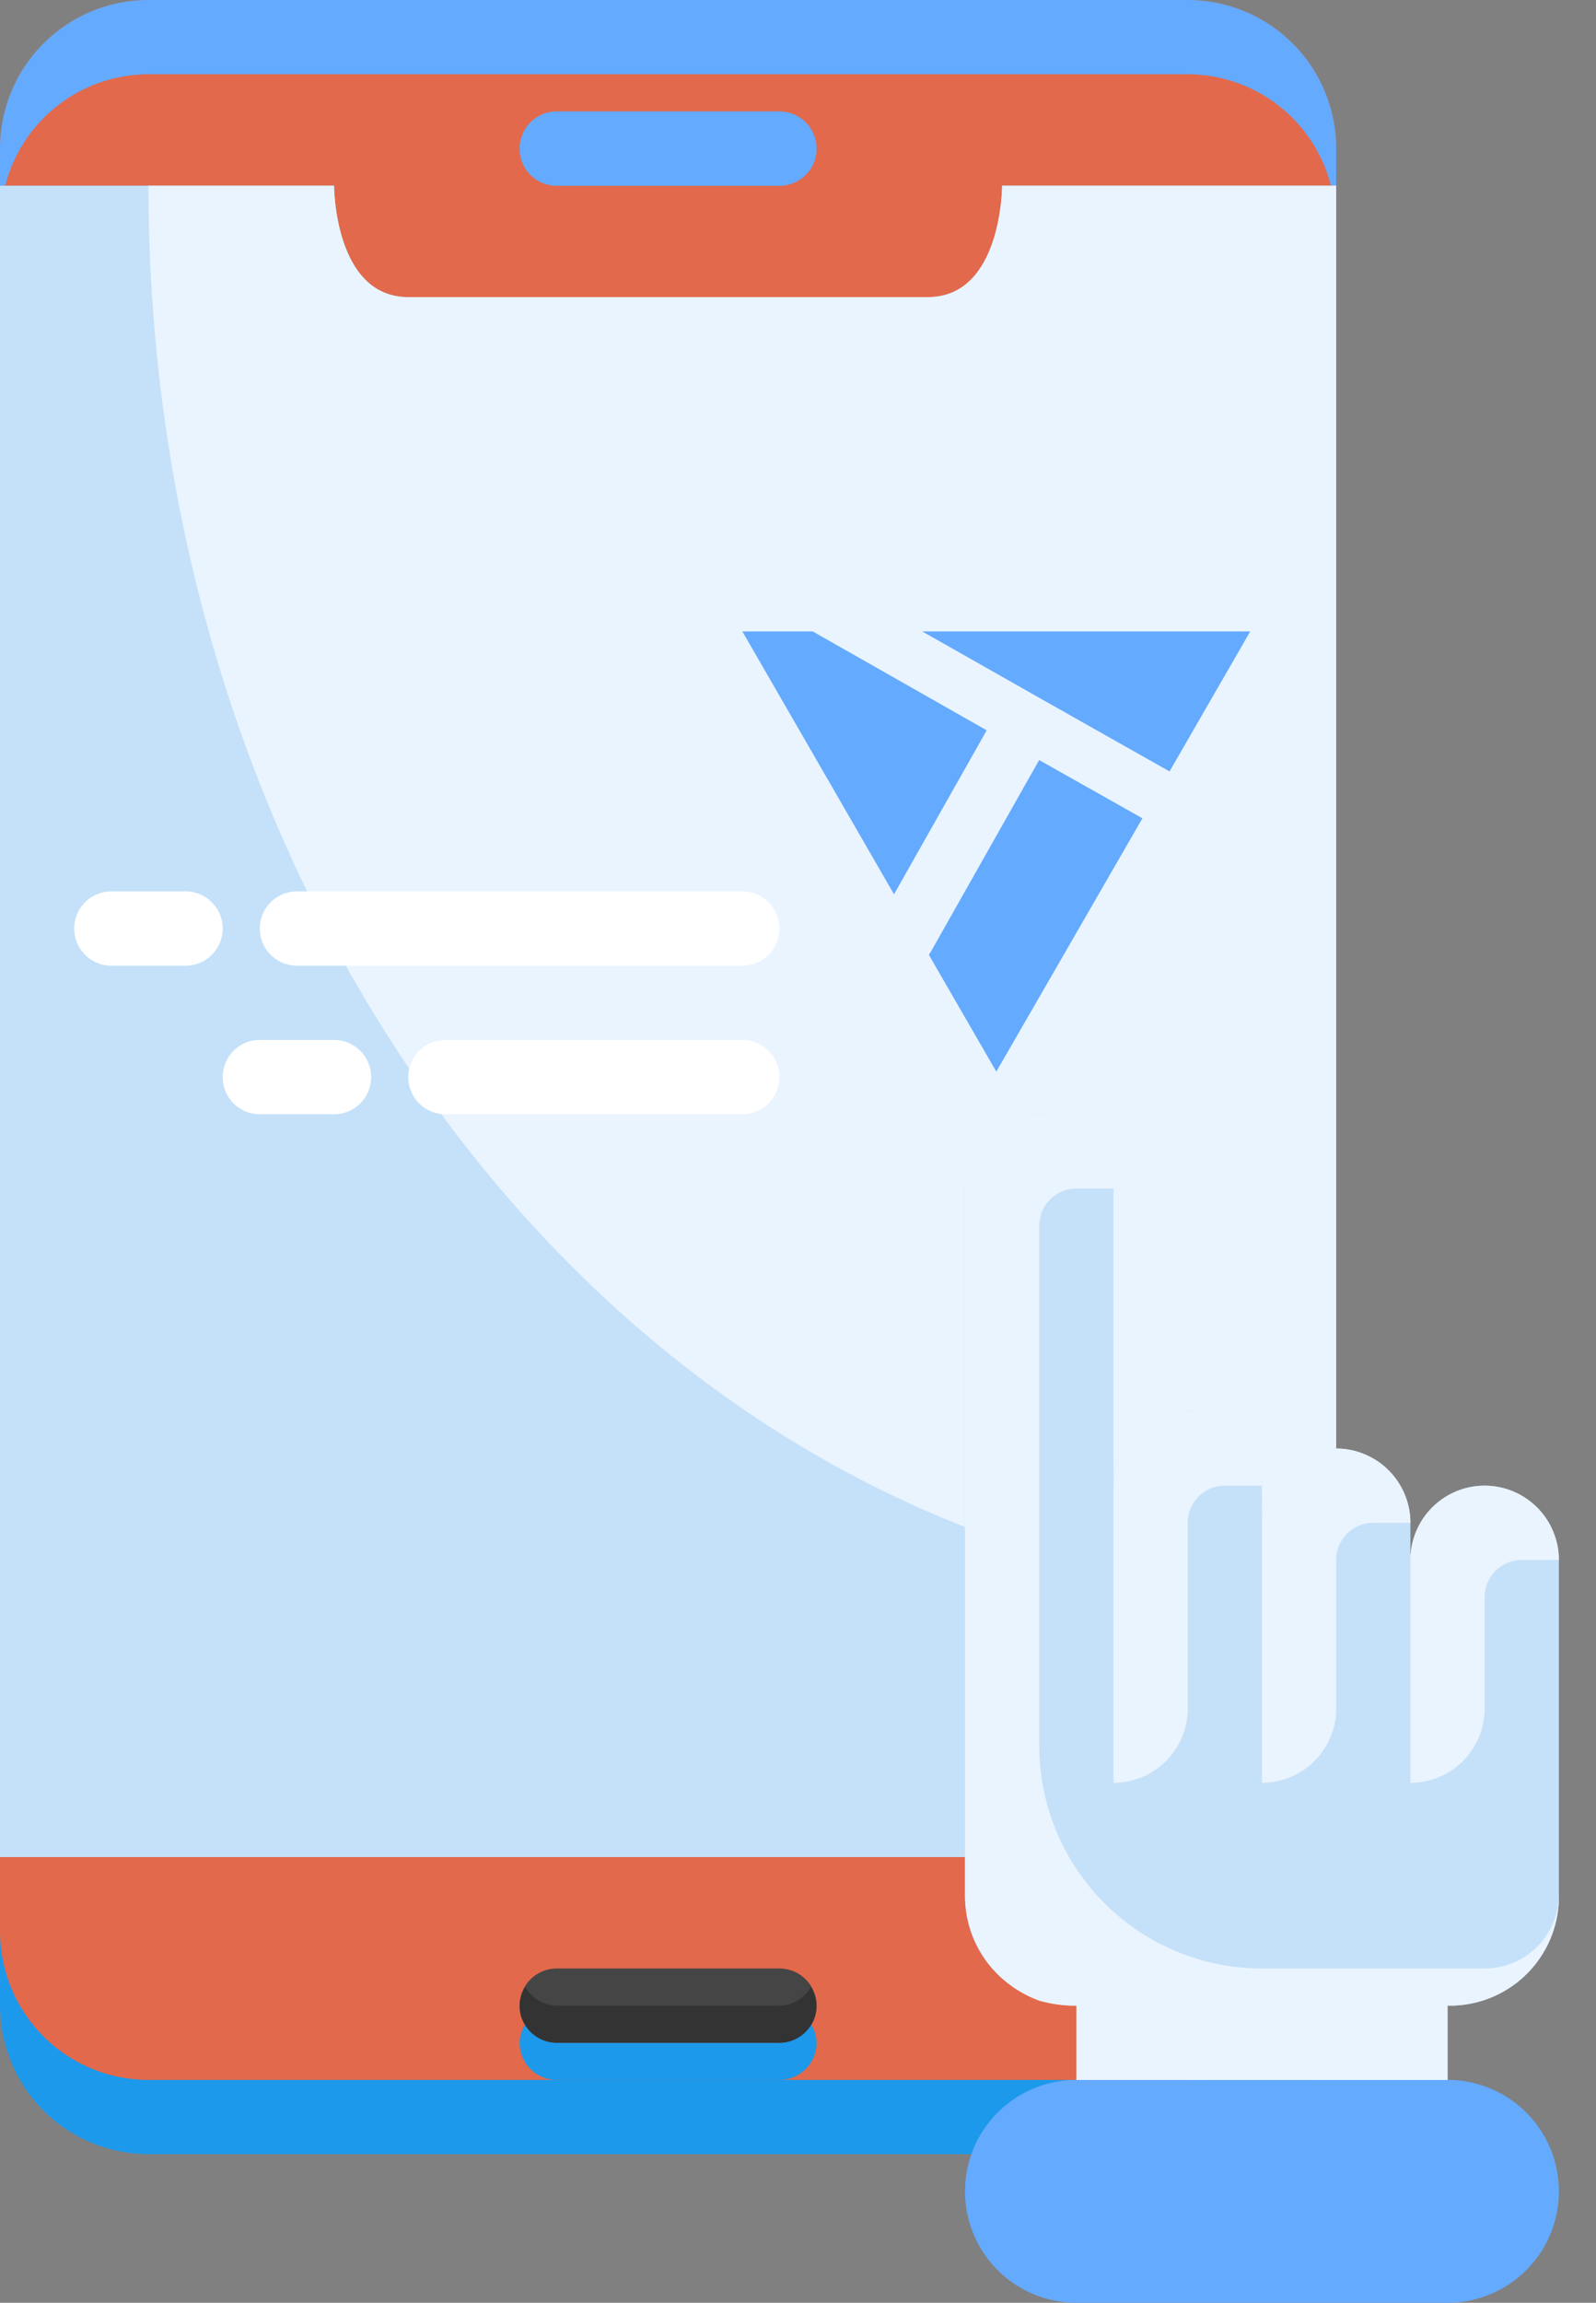 <svg width="43" height="62" fill="none" xmlns="http://www.w3.org/2000/svg"><rect width="100%" height="100%" fill="#808080" stroke="none"/><path d="M36 50v4a4 4 0 0 1-4 4H4a4 4 0 0 1-4-4v-4h36Z" fill="#E2694B"/><path d="M32 56H4a4 4 0 0 1-4-4v2a4 4 0 0 0 4 4h28a4 4 0 0 0 4-4v-2a4 4 0 0 1-4 4Z" fill="#1C99EB"/><path d="M36 4v1h-9s0 3-2 3H11C9 8 9 5 9 5H0V4a4 4 0 0 1 4-4h28a4 4 0 0 1 4 4Z" fill="#E2694B"/><path d="M36 4a4 4 0 0 0-4-4H4a4 4 0 0 0-4 4v1h.141A3.989 3.989 0 0 1 4 2h28a3.989 3.989 0 0 1 3.859 3H36V4Z" fill="#64AAFF"/><path d="M36 5v45H0V5h9s0 3 2 3h14c2 0 2-3 2-3h9Z" fill="#C5E1F9"/><path d="M21 3h-6a1 1 0 1 0 0 2h6a1 1 0 1 0 0-2Z" fill="#64AAFF"/><path d="M21 4h-6a.986.986 0 0 1-.847-.5A.977.977 0 0 0 14 4a1 1 0 0 0 1 1h6a1 1 0 0 0 1-1 .977.977 0 0 0-.153-.5A.986.986 0 0 1 21 4Z" fill="#64AAFF"/><path d="M21 53h-6a1 1 0 1 0 0 2h6a1 1 0 1 0 0-2Z" fill="#454545"/><path d="M21 55h-6a.986.986 0 0 1-.847-.5.977.977 0 0 0-.153.5 1 1 0 0 0 1 1h6a1 1 0 0 0 1-1 .977.977 0 0 0-.153-.5.987.987 0 0 1-.847.5Z" fill="#1C99EB"/><path d="M21 54h-6a.986.986 0 0 1-.847-.5.977.977 0 0 0-.153.5 1 1 0 0 0 1 1h6a1 1 0 0 0 1-1 .977.977 0 0 0-.153-.5.987.987 0 0 1-.847.5Z" fill="#333"/><path d="M27 5s0 3-2 3H11C9 8 9 5 9 5H4c0 21 14.312 38 32 38V5h-9Z" fill="#EAF4FE"/><path d="M26.584 19.663 21.895 17H20l3.422 5.926.665 1.152 2.497-4.415ZM31.51 20.77 33.685 17h-8.84c2.67 1.515 4.24 2.402 6.665 3.77ZM27.997 20.464l-2.894 5.118-.076.128 1.816 3.143 3.42-5.926.517-.895-2.783-1.568Z" fill="#64AAFF"/><path d="M20 26H8a1 1 0 0 1 0-2h12a1 1 0 0 1 0 2ZM5 26H3a1 1 0 0 1 0-2h2a1 1 0 0 1 0 2ZM20 30h-8a1 1 0 0 1 0-2h8a1 1 0 0 1 0 2ZM9 30H7a1 1 0 0 1 0-2h2a1 1 0 0 1 0 2Z" fill="#fff"/><path d="M34 41a2.006 2.006 0 0 1 2-2 2.015 2.015 0 0 1 2 2v1a2.006 2.006 0 0 1 2-2 2.015 2.015 0 0 1 2 2v9a2.939 2.939 0 0 1-3 3v2H29v-2a2.938 2.938 0 0 1-3-3V32a2.015 2.015 0 0 1 2-2 2.006 2.006 0 0 1 2 2v8a2.006 2.006 0 0 1 2-2 2.015 2.015 0 0 1 2 2v1Z" fill="#C5E1F9"/><path d="M39 56a3 3 0 1 1 0 6H29a3 3 0 1 1 0-6h10Z" fill="#64AAFF"/><path d="M38 42v6a2 2 0 0 0 2-2v-3a1 1 0 0 1 1-1h1a2 2 0 0 0-4 0ZM34 41v7a2 2 0 0 0 2-2v-4a1 1 0 0 1 1-1h1a2 2 0 0 0-4 0ZM30 40v8a2 2 0 0 0 2-2v-5a1 1 0 0 1 1-1h1a2 2 0 0 0-4 0Z" fill="#EAF4FE"/><path d="M28 30a2 2 0 0 0-2 2v19a3.044 3.044 0 0 0 2 2.867c.325.091.662.136 1 .133v2h10v-2a2.938 2.938 0 0 0 3-3 2 2 0 0 1-2 2h-6a6 6 0 0 1-6-6V33a1 1 0 0 1 1-1h1a2 2 0 0 0-2-2Z" fill="#EAF4FE"/></svg>